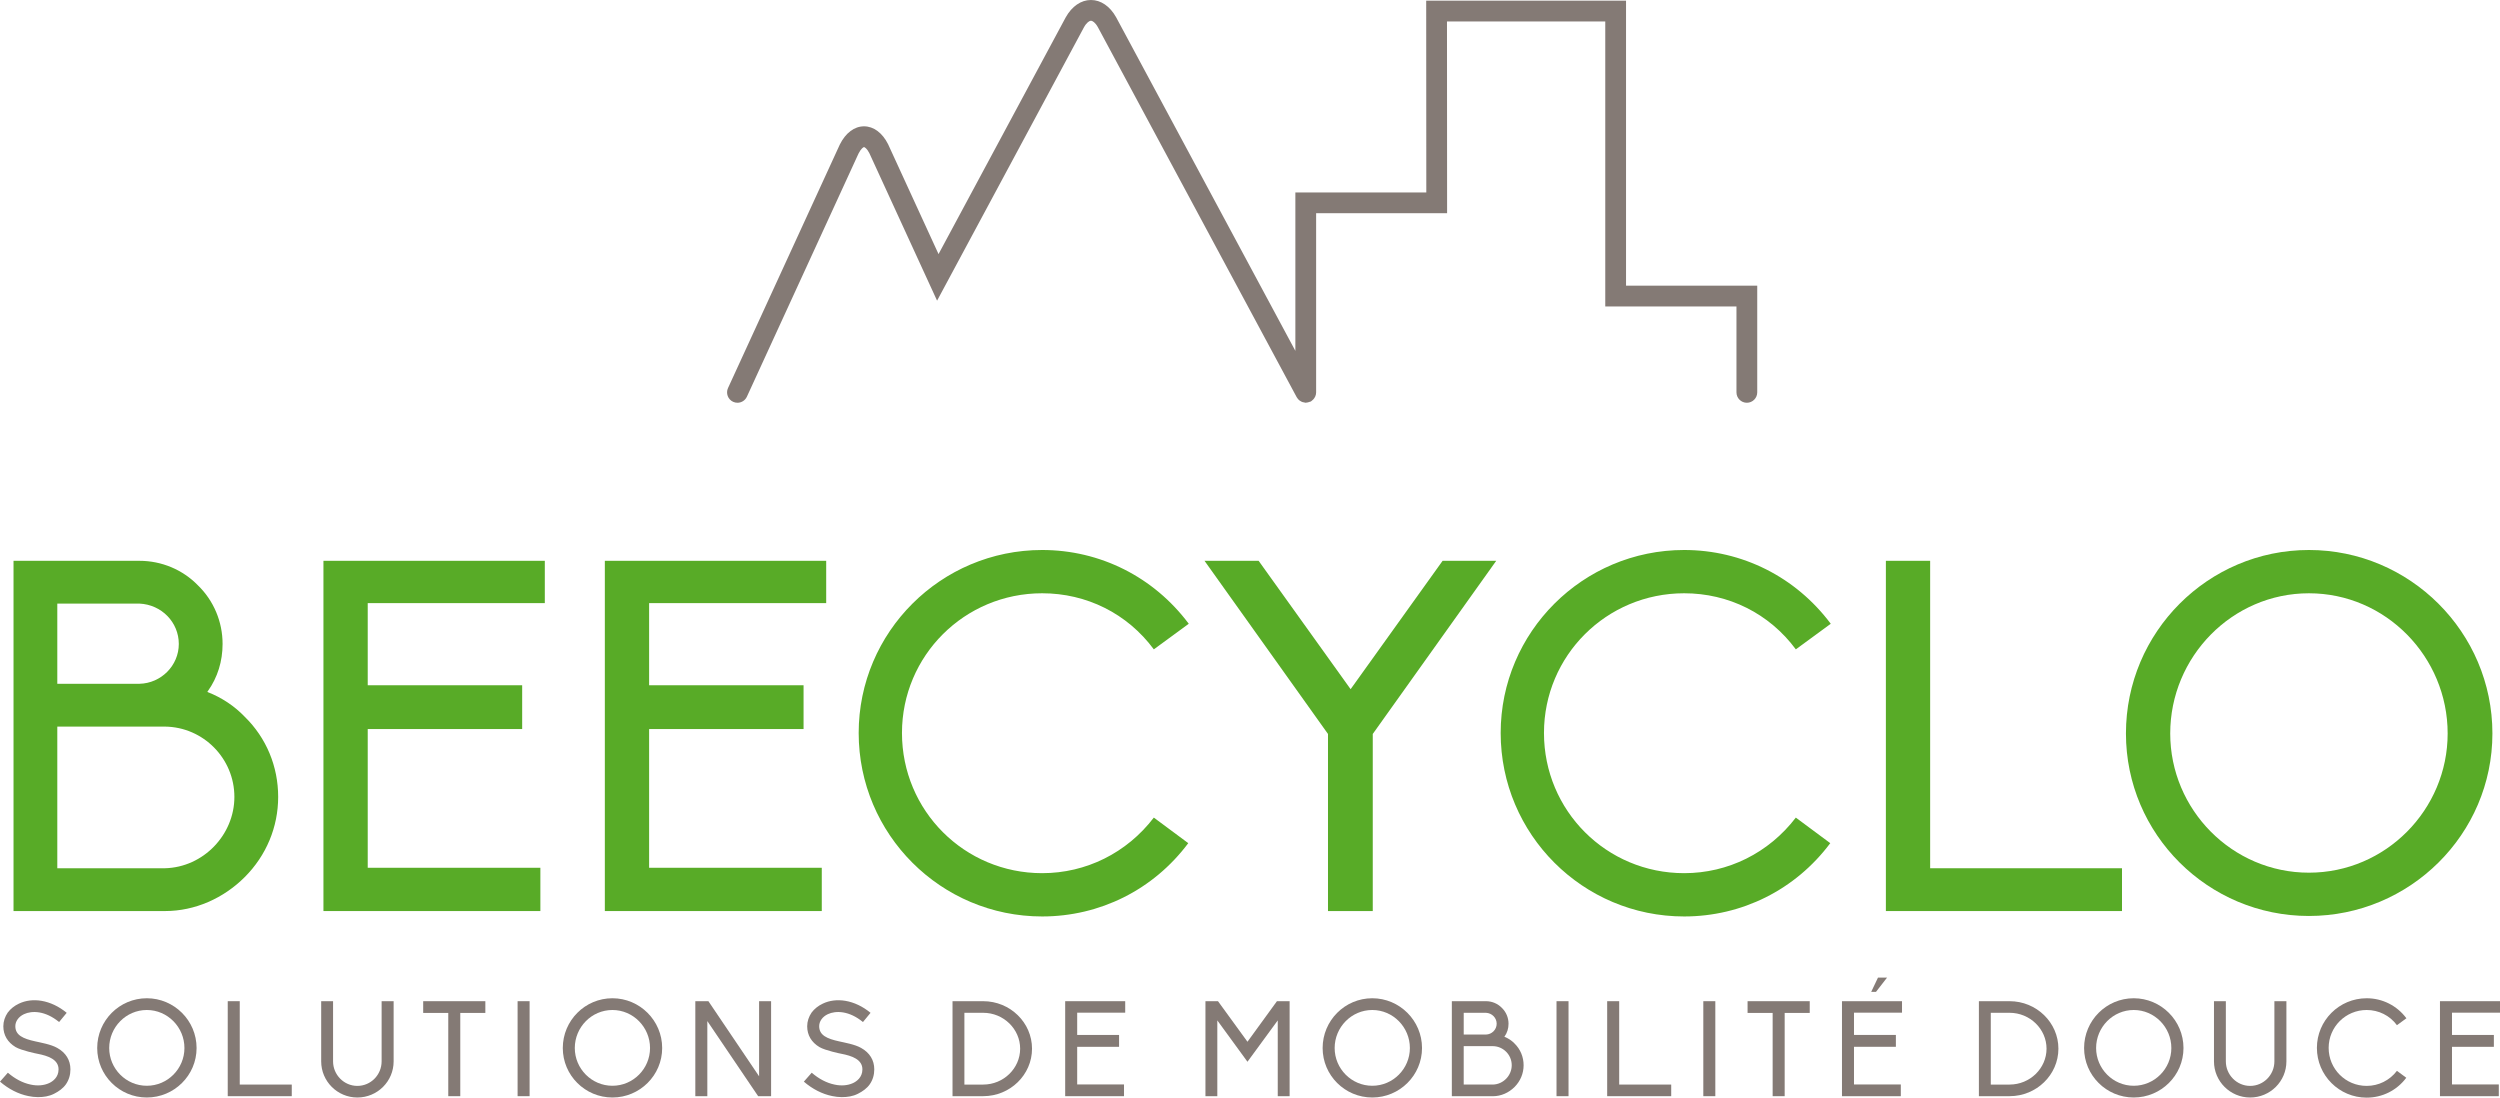 <?xml version="1.0" encoding="utf-8"?>
<!-- Generator: Adobe Illustrator 13.0.0, SVG Export Plug-In . SVG Version: 6.00 Build 14948)  -->
<!DOCTYPE svg PUBLIC "-//W3C//DTD SVG 1.1//EN" "http://www.w3.org/Graphics/SVG/1.1/DTD/svg11.dtd">
<svg version="1.1" id="Calque_1" xmlns="http://www.w3.org/2000/svg" xmlns:xlink="http://www.w3.org/1999/xlink" x="0px" y="0px"
	 width="264.52px" height="116.139px" viewBox="0 0 264.52 116.139" enable-background="new 0 0 264.52 116.139"
	 xml:space="preserve">
<g>
	<path fill="#847A75" d="M172.048,30.226V0.071h-21.145l0.012,20.293H137.06v16.76L118.09,1.819
		c-0.646-1.156-1.615-1.821-2.66-1.819c-1.044,0-2.013,0.663-2.667,1.834L99.304,26.885l-5.341-11.633
		c-0.603-1.199-1.529-1.886-2.542-1.886H91.42c-1.013,0-1.94,0.688-2.558,1.922L77.03,41.058c-0.253,0.551-0.011,1.203,0.54,1.457
		c0.149,0.067,0.305,0.1,0.457,0.1c0.417,0,0.814-0.238,1-0.641l11.815-25.735c0.26-0.516,0.515-0.676,0.579-0.676
		s0.32,0.16,0.563,0.642l7.166,15.609L114.69,2.89c0.285-0.513,0.577-0.693,0.741-0.693c0.163-0.001,0.455,0.18,0.732,0.677
		l20.978,39.042c0.014,0.035,0.034,0.062,0.051,0.094l0.014,0.027c0.005,0.008,0.014,0.013,0.019,0.022
		c0.065,0.11,0.142,0.207,0.24,0.29c0.028,0.023,0.061,0.039,0.093,0.061c0.08,0.055,0.161,0.103,0.256,0.134
		c0.061,0.022,0.124,0.028,0.188,0.039c0.054,0.008,0.102,0.032,0.157,0.032c0.02,0,0.036-0.01,0.054-0.011
		c0.087-0.003,0.17-0.027,0.256-0.052c0.051-0.015,0.103-0.023,0.15-0.047c0.024-0.009,0.051-0.008,0.075-0.021
		c0.07-0.038,0.119-0.098,0.178-0.148c0.025-0.022,0.055-0.04,0.078-0.066c0.086-0.089,0.15-0.189,0.201-0.298
		c0.007-0.014,0.016-0.027,0.022-0.042c0.055-0.131,0.083-0.267,0.083-0.411c0,0,0.001-0.002,0.001-0.003v-0.005
		c0-0.044,0.005-0.086,0-0.131V22.561h13.858l-0.012-20.293h16.747v30.155h13.882v9.093c0,0.606,0.492,1.099,1.099,1.099
		s1.099-0.493,1.099-1.099v-11.29H172.048z"/>
	<path fill="#58AB27" d="M1.431,59.339h13.324c2.342,0,4.58,0.937,6.193,2.601c1.666,1.615,2.603,3.852,2.603,6.195
		c0,1.82-0.521,3.539-1.562,4.996l-0.051,0.053l0.051,0.051c1.458,0.572,2.811,1.457,3.904,2.604
		c2.29,2.236,3.539,5.256,3.539,8.482c0,3.176-1.249,6.193-3.539,8.484c-2.238,2.238-5.257,3.592-8.432,3.592H1.431V59.339z
		 M14.755,72.35c2.29-0.051,4.164-1.926,4.164-4.215c0-2.291-1.822-4.164-4.164-4.27H6.063v8.484H14.755z M17.461,91.868
		c4.06-0.104,7.339-3.539,7.339-7.547c0-4.059-3.279-7.391-7.339-7.441H6.063v14.988H17.461z"/>
	<polygon fill="#58AB27" points="34.223,59.338 57.645,59.338 57.645,63.815 38.908,63.815 38.908,72.506 55.25,72.506 
		55.25,77.139 38.908,77.139 38.908,91.817 57.176,91.817 57.176,96.397 34.223,96.397 	"/>
	<polygon fill="#58AB27" points="63.997,59.338 87.418,59.338 87.418,63.815 68.682,63.815 68.682,72.506 85.023,72.506 
		85.023,77.139 68.682,77.139 68.682,91.817 86.95,91.817 86.95,96.397 63.997,96.397 	"/>
	<path fill="#58AB27" d="M122.084,86.508l3.644,2.705c-3.696,4.945-9.369,7.756-15.458,7.756c-10.723,0-19.415-8.691-19.415-19.414
		c0-10.67,8.692-19.361,19.415-19.361c6.141,0,11.814,2.861,15.51,7.806l-3.696,2.707c-2.811-3.801-7.13-5.934-11.814-5.934
		c-8.224,0-14.834,6.609-14.834,14.781c0,8.223,6.61,14.834,14.834,14.834C114.902,92.389,119.222,90.254,122.084,86.508"/>
	<polygon fill="#58AB27" points="140.512,77.659 127.448,59.339 133.173,59.339 142.906,72.922 152.639,59.339 158.312,59.339 
		145.249,77.659 145.249,96.397 140.512,96.397 	"/>
	<path fill="#58AB27" d="M190.012,86.508l3.644,2.705c-3.695,4.945-9.368,7.756-15.458,7.756c-10.722,0-19.415-8.691-19.415-19.414
		c0-10.67,8.693-19.361,19.415-19.361c6.142,0,11.814,2.861,15.51,7.806l-3.695,2.707c-2.811-3.801-7.13-5.934-11.814-5.934
		c-8.224,0-14.834,6.609-14.834,14.781c0,8.223,6.61,14.834,14.834,14.834C182.83,92.389,187.15,90.254,190.012,86.508"/>
	<polygon fill="#58AB27" points="199.541,59.338 204.225,59.338 204.225,91.868 224.524,91.868 224.524,96.397 199.541,96.397 	"/>
	<path fill="#58AB27" d="M263.717,77.608c0,10.67-8.744,19.309-19.413,19.309c-10.67,0-19.362-8.639-19.362-19.309
		c0-10.723,8.692-19.414,19.362-19.414C254.973,58.194,263.717,66.885,263.717,77.608 M258.981,77.608
		c0-8.119-6.558-14.834-14.677-14.834c-8.12,0-14.677,6.715-14.677,14.834c0,8.066,6.557,14.729,14.677,14.729
		C252.423,92.336,258.981,85.674,258.981,77.608"/>
	<path fill="#847A75" d="M2.992,115.971c-1.044-0.213-2.075-0.734-2.992-1.525l0.833-0.945c0.748,0.648,1.58,1.086,2.413,1.256
		c0.706,0.156,1.397,0.1,1.948-0.154c0.367-0.17,1.002-0.594,1.002-1.455c0-1.059-1.129-1.439-2.23-1.65
		c-0.099-0.016-1.68-0.34-2.315-0.707c-0.847-0.508-1.298-1.27-1.298-2.201c0-0.521,0.169-1.016,0.466-1.453
		c0.296-0.396,0.705-0.721,1.185-0.945c0.706-0.34,1.539-0.439,2.385-0.297c0.918,0.154,1.85,0.592,2.668,1.27l-0.804,0.975
		c-1.454-1.199-2.865-1.229-3.713-0.834c-0.578,0.27-0.917,0.764-0.917,1.271c0,0.959,0.819,1.326,2.117,1.609
		c0.537,0.127,1.651,0.311,2.315,0.691c0.917,0.508,1.397,1.299,1.397,2.271c0,0.578-0.155,1.115-0.48,1.582
		c-0.296,0.422-0.748,0.748-1.256,1.002c-0.536,0.268-1.087,0.352-1.708,0.352C3.67,116.083,3.331,116.042,2.992,115.971"/>
	<path fill="#847A75" d="M20.8,110.889c0,2.893-2.371,5.236-5.265,5.236s-5.25-2.344-5.25-5.236c0-2.908,2.356-5.266,5.25-5.266
		S20.8,107.981,20.8,110.889 M19.515,110.889c0-2.201-1.778-4.023-3.98-4.023s-3.98,1.822-3.98,4.023
		c0,2.188,1.778,3.994,3.98,3.994S19.515,113.078,19.515,110.889"/>
	<polygon fill="#847A75" points="24.096,105.934 25.367,105.934 25.367,114.756 30.871,114.756 30.871,115.985 24.096,115.985 	"/>
	<path fill="#847A75" d="M41.649,105.934v6.367c0,2.117-1.722,3.824-3.839,3.824c-2.103,0-3.826-1.707-3.826-3.824v-6.367h1.257
		v6.367c0,1.424,1.157,2.596,2.569,2.596c1.425,0,2.568-1.172,2.568-2.596v-6.367H41.649z"/>
	<polygon fill="#847A75" points="47.431,107.176 44.777,107.176 44.777,105.934 51.354,105.934 51.354,107.176 48.701,107.176 
		48.701,115.985 47.431,115.985 	"/>
	<rect x="54.766" y="105.934" fill="#847A75" width="1.27" height="10.051"/>
	<path fill="#847A75" d="M70.063,110.889c0,2.893-2.371,5.236-5.264,5.236c-2.894,0-5.251-2.344-5.251-5.236
		c0-2.908,2.357-5.266,5.251-5.266C67.692,105.624,70.063,107.981,70.063,110.889 M68.779,110.889c0-2.201-1.779-4.023-3.98-4.023
		c-2.202,0-3.981,1.822-3.981,4.023c0,2.188,1.779,3.994,3.981,3.994C67,114.883,68.779,113.078,68.779,110.889"/>
	<polygon fill="#847A75" points="74.841,108.038 74.841,115.985 73.571,115.985 73.571,105.933 74.954,105.933 80.318,113.881 
		80.318,105.933 81.588,105.933 81.588,115.985 80.218,115.985 	"/>
	<path fill="#847A75" d="M88.046,115.971c-1.044-0.213-2.075-0.734-2.992-1.525l0.833-0.945c0.748,0.648,1.58,1.086,2.413,1.256
		c0.706,0.156,1.397,0.1,1.948-0.154c0.367-0.17,1.002-0.594,1.002-1.455c0-1.059-1.129-1.439-2.23-1.65
		c-0.099-0.016-1.68-0.34-2.315-0.707c-0.847-0.508-1.298-1.27-1.298-2.201c0-0.521,0.169-1.016,0.466-1.453
		c0.296-0.396,0.705-0.721,1.185-0.945c0.706-0.34,1.539-0.439,2.385-0.297c0.918,0.154,1.85,0.592,2.668,1.27l-0.804,0.975
		c-1.454-1.199-2.865-1.229-3.713-0.834c-0.578,0.27-0.917,0.764-0.917,1.271c0,0.959,0.819,1.326,2.117,1.609
		c0.537,0.127,1.651,0.311,2.315,0.691c0.917,0.508,1.397,1.299,1.397,2.271c0,0.578-0.155,1.115-0.48,1.582
		c-0.296,0.422-0.748,0.748-1.256,1.002c-0.536,0.268-1.087,0.352-1.708,0.352C88.725,116.083,88.385,116.042,88.046,115.971"/>
	<path fill="#847A75" d="M100.784,105.934h3.246c2.851,0,5.166,2.26,5.166,5.025s-2.315,5.025-5.166,5.025h-3.246V105.934z
		 M107.94,110.959c0-2.074-1.75-3.797-3.91-3.797h-1.989v7.594h1.989C106.19,114.756,107.94,113.034,107.94,110.959"/>
	<polygon fill="#847A75" points="112.705,105.934 119.056,105.934 119.056,107.149 113.975,107.149 113.975,109.506 
		118.407,109.506 118.407,110.762 113.975,110.762 113.975,114.743 118.929,114.743 118.929,115.985 112.705,115.985 	"/>
	<polygon fill="#847A75" points="135.196,115.985 135.196,107.967 131.992,112.342 128.802,107.967 128.802,115.985 
		127.546,115.985 127.546,105.934 128.873,105.934 131.992,110.225 135.111,105.934 136.452,105.934 136.452,115.985 	"/>
	<path fill="#847A75" d="M150.461,110.889c0,2.893-2.371,5.236-5.264,5.236c-2.895,0-5.252-2.344-5.252-5.236
		c0-2.908,2.357-5.266,5.252-5.266C148.09,105.624,150.461,107.981,150.461,110.889 M149.177,110.889
		c0-2.201-1.778-4.023-3.979-4.023c-2.203,0-3.981,1.822-3.981,4.023c0,2.188,1.778,3.994,3.981,3.994
		C147.399,114.883,149.177,113.078,149.177,110.889"/>
	<path fill="#847A75" d="M153.616,105.934h3.613c0.636,0,1.242,0.256,1.68,0.707c0.452,0.438,0.706,1.045,0.706,1.68
		c0,0.494-0.142,0.959-0.424,1.354l-0.014,0.016l0.014,0.014c0.396,0.154,0.763,0.395,1.059,0.705
		c0.621,0.607,0.96,1.426,0.96,2.301c0,0.861-0.339,1.68-0.96,2.301c-0.606,0.607-1.425,0.976-2.286,0.976h-4.348V105.934z
		 M157.229,109.463c0.621-0.014,1.131-0.521,1.131-1.143s-0.495-1.129-1.131-1.158h-2.356v2.301H157.229z M157.963,114.756
		c1.101-0.027,1.99-0.959,1.99-2.047c0-1.099-0.89-2.004-1.99-2.018h-3.091v4.064H157.963z"/>
	<rect x="164.692" y="105.934" fill="#847A75" width="1.271" height="10.051"/>
	<polygon fill="#847A75" points="170.052,105.934 171.324,105.934 171.324,114.756 176.827,114.756 176.827,115.985 
		170.052,115.985 	"/>
	<rect x="180.224" y="105.934" fill="#847A75" width="1.271" height="10.051"/>
	<polygon fill="#847A75" points="187.56,107.176 184.907,107.176 184.907,105.934 191.484,105.934 191.484,107.176 188.832,107.176 
		188.832,115.985 187.56,115.985 	"/>
	<path fill="#847A75" d="M194.896,105.934h6.352v1.215h-5.081v2.357h4.432v1.256h-4.432v3.98h4.954v1.242h-6.225V105.934z
		 M198.707,103.436h0.96l-1.172,1.512h-0.508L198.707,103.436z"/>
	<path fill="#847A75" d="M209.383,105.934h3.247c2.851,0,5.166,2.26,5.166,5.025s-2.315,5.025-5.166,5.025h-3.247V105.934z
		 M216.54,110.959c0-2.074-1.75-3.797-3.909-3.797h-1.99v7.594h1.99C214.79,114.756,216.54,113.034,216.54,110.959"/>
	<path fill="#847A75" d="M231.03,110.889c0,2.893-2.371,5.236-5.265,5.236s-5.251-2.344-5.251-5.236
		c0-2.908,2.357-5.266,5.251-5.266S231.03,107.981,231.03,110.889 M229.746,110.889c0-2.201-1.778-4.023-3.98-4.023
		s-3.98,1.822-3.98,4.023c0,2.188,1.778,3.994,3.98,3.994S229.746,113.078,229.746,110.889"/>
	<path fill="#847A75" d="M241.92,105.934v6.367c0,2.117-1.723,3.824-3.839,3.824c-2.104,0-3.825-1.707-3.825-3.824v-6.367h1.256
		v6.367c0,1.424,1.157,2.596,2.569,2.596c1.425,0,2.567-1.172,2.567-2.596v-6.367H241.92z"/>
	<path fill="#847A75" d="M253.616,113.303l0.988,0.732c-1.002,1.342-2.541,2.104-4.192,2.104c-2.907,0-5.265-2.356-5.265-5.264
		c0-2.895,2.357-5.252,5.265-5.252c1.666,0,3.204,0.777,4.206,2.118l-1.002,0.733c-0.762-1.029-1.934-1.608-3.204-1.608
		c-2.229,0-4.022,1.792-4.022,4.009c0,2.23,1.793,4.021,4.022,4.021C251.668,114.897,252.839,114.319,253.616,113.303"/>
	<polygon fill="#847A75" points="258.168,105.934 264.52,105.934 264.52,107.149 259.44,107.149 259.44,109.506 263.871,109.506 
		263.871,110.762 259.44,110.762 259.44,114.743 264.393,114.743 264.393,115.985 258.168,115.985 	"/>
</g>
</svg>
